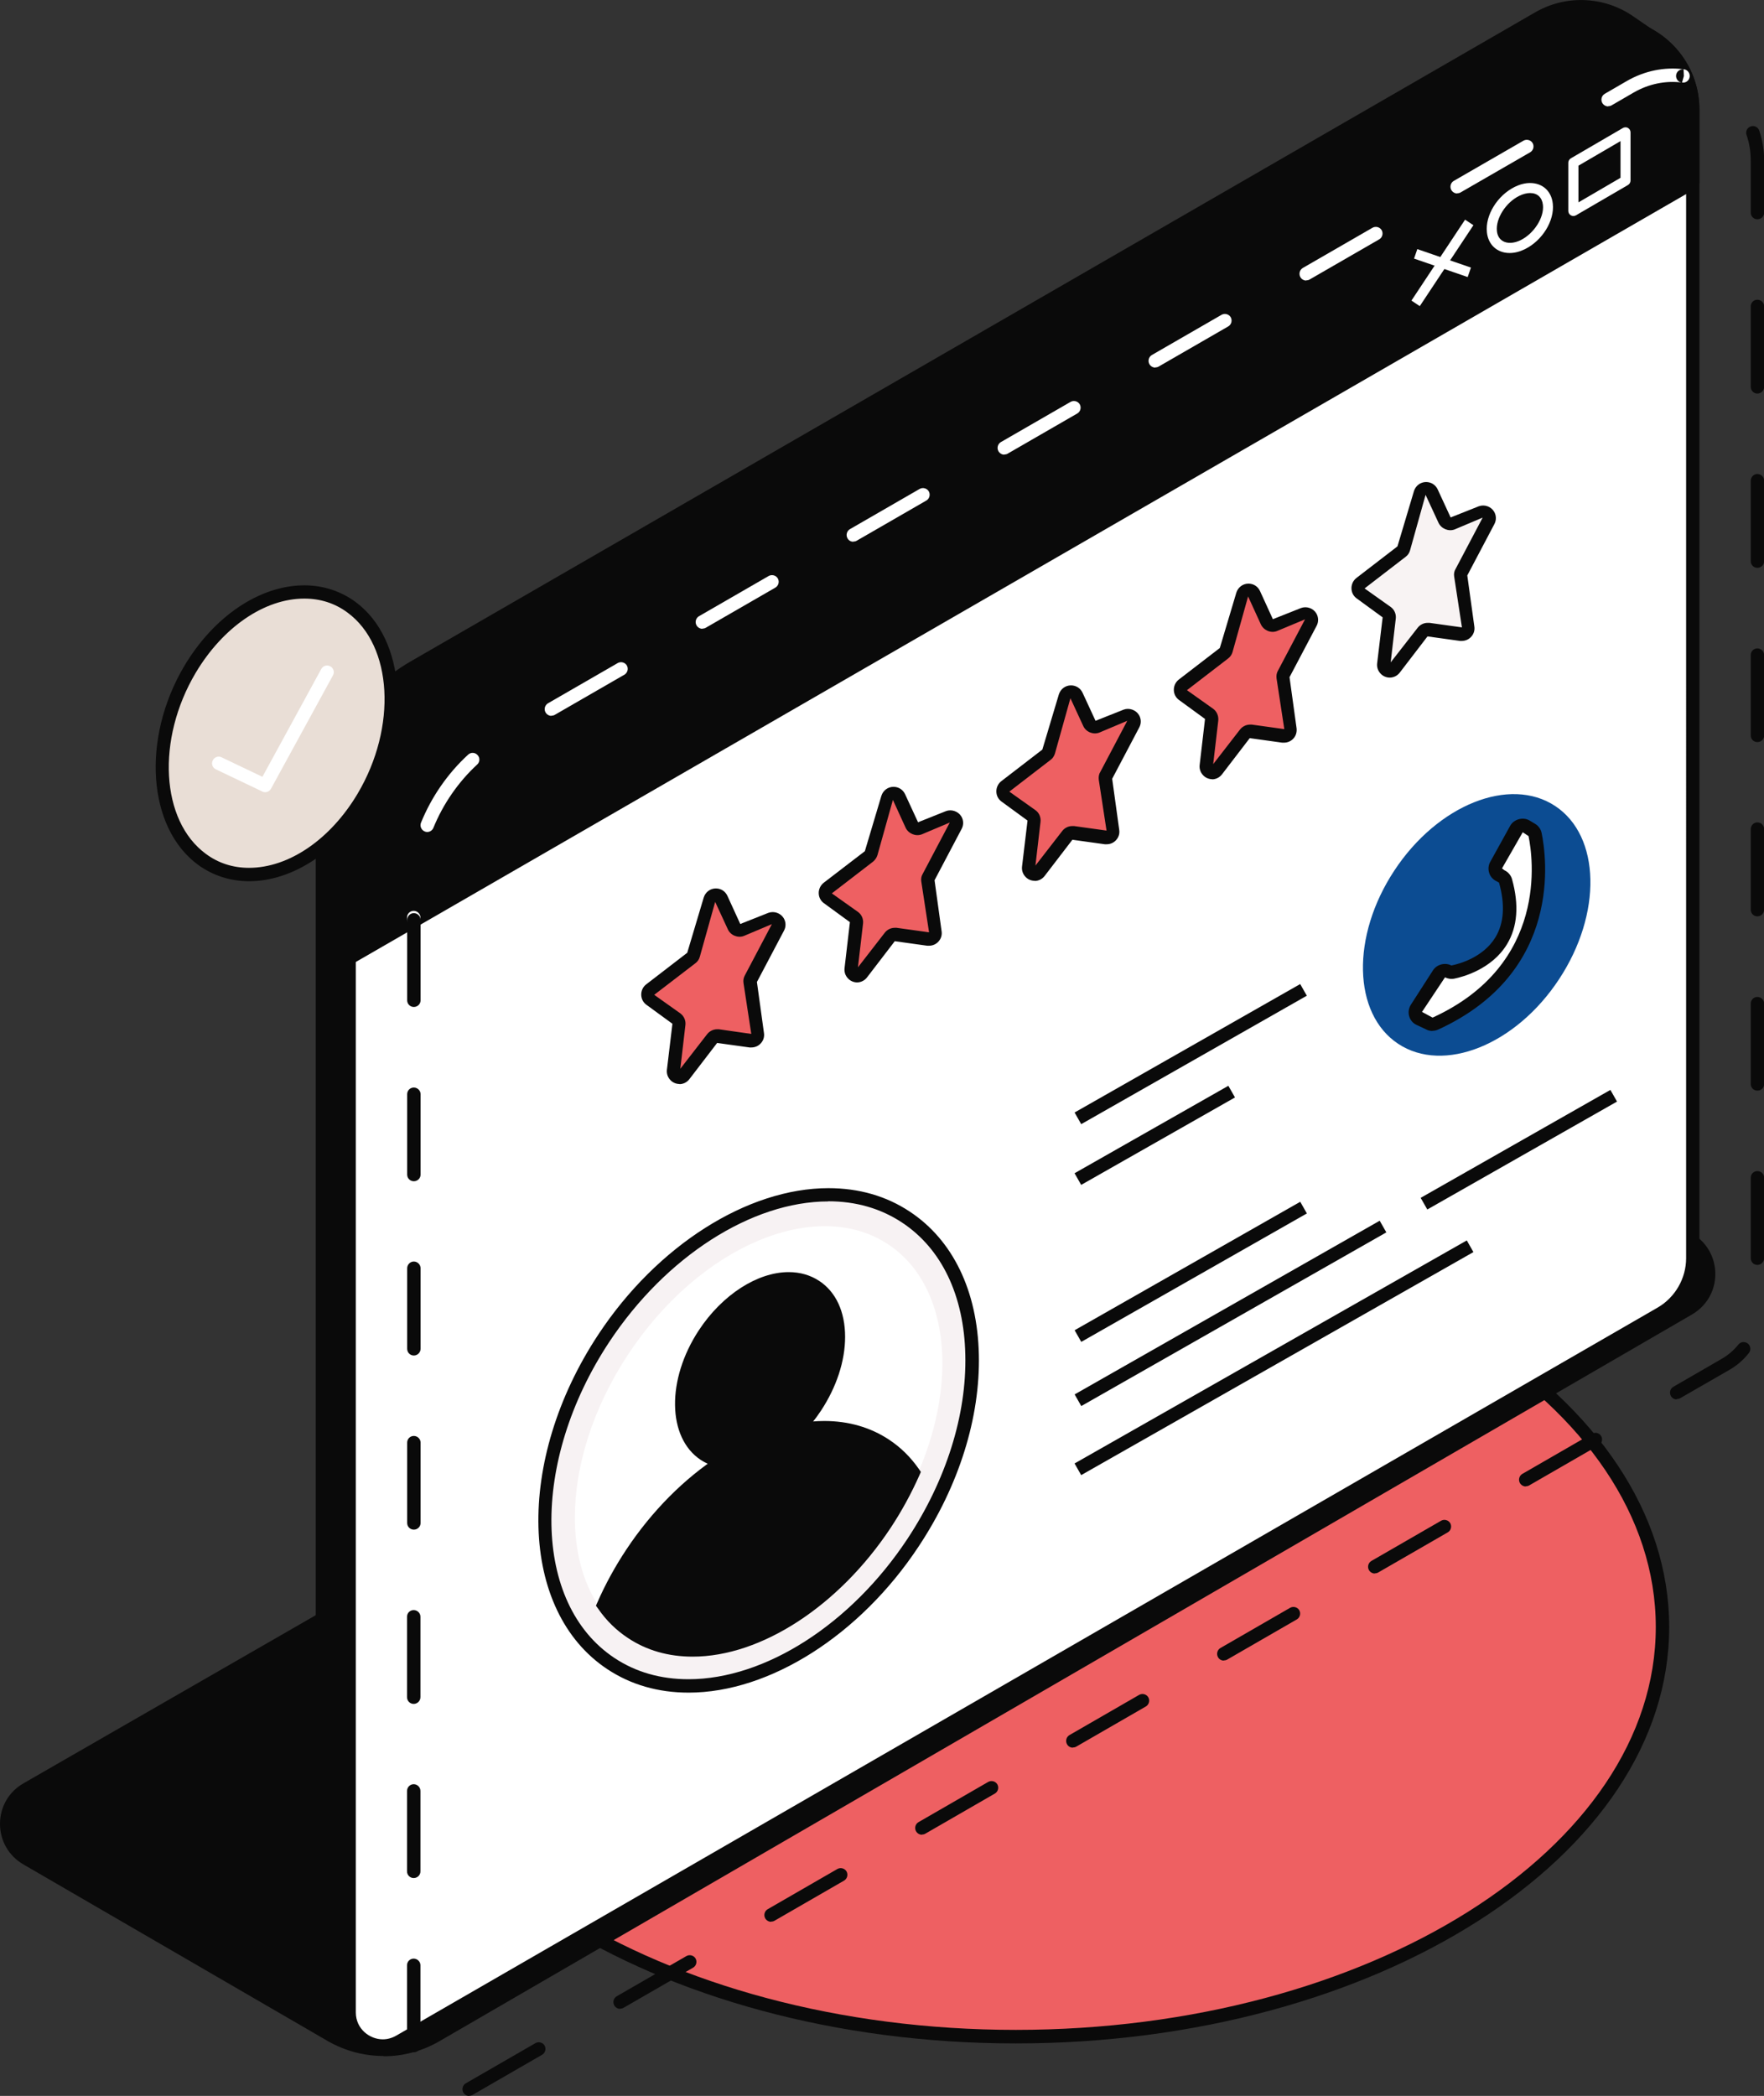 <svg xmlns="http://www.w3.org/2000/svg" id="Layer_2" data-name="Layer 2" viewBox="0 0 125.03 148.53"><rect x="0" y="0" width="125.03" height="148.53" fill="#333333" stroke="none"/><defs><style>      .cls-1 {        fill: #f7f2f3;      }      .cls-1, .cls-2, .cls-3, .cls-4, .cls-5, .cls-6, .cls-7 {        stroke-width: 0px;      }      .cls-2 {        fill: #f8f3f3;      }      .cls-3 {        fill: #0a0a0a;      }      .cls-4 {        fill: #0c4c92;      }      .cls-5 {        fill: #ee6062;      }      .cls-6 {        fill: #fff;      }      .cls-7 {        fill: #e9ded6;      }    </style></defs><g id="Layer_1-2" data-name="Layer 1"><g><g><g><path class="cls-5" d="m117.84,115.3c0,16.03-20.52,29.03-45.84,29.03s-45.84-13-45.84-29.03,20.52-29.03,45.84-29.03,45.84,13,45.84,29.03Z"></path><path class="cls-3" d="m72,144.81c-25.54,0-46.31-13.24-46.31-29.5s20.78-29.5,46.31-29.5,46.31,13.24,46.31,29.5-20.78,29.5-46.31,29.5Zm0-58.06c-25.01,0-45.36,12.81-45.36,28.55s20.35,28.55,45.36,28.55,45.36-12.81,45.36-28.55-20.35-28.55-45.36-28.55Z"></path></g><g><path class="cls-3" d="m23.45,144.22l-21.56-12.51c-1.89-1.1-1.89-3.83,0-4.92l89.29-51.36c2.31-1.33,5.16-1.32,7.46.03l21.05,12.36c1.88,1.1,1.87,3.82-.01,4.91l-88.78,51.5c-2.3,1.34-5.15,1.34-7.45,0Z"></path><path class="cls-3" d="m27.18,145.7c-1.39,0-2.76-.37-3.97-1.07l-21.56-12.51C.62,131.52,0,130.45,0,129.25c0-1.2.62-2.27,1.66-2.87l89.29-51.36c2.41-1.39,5.54-1.38,7.94.04l21.05,12.36c1.03.6,1.64,1.68,1.64,2.87,0,1.19-.62,2.26-1.65,2.86l-88.78,51.5c-1.2.7-2.57,1.07-3.96,1.07Zm67.71-70.79c-1.21,0-2.41.32-3.46.93L2.14,127.2c-.74.43-1.19,1.19-1.19,2.05,0,.86.44,1.62,1.18,2.05l21.56,12.51c2.12,1.23,4.86,1.23,6.98,0l88.78-51.5c.74-.43,1.18-1.19,1.18-2.04,0-.85-.44-1.62-1.17-2.05l-21.05-12.36c-1.07-.63-2.28-.96-3.52-.96Z"></path></g><g><path class="cls-3" d="m109.06,1.28L29.34,47.28c-4.02,2.32-6.49,6.6-6.49,11.24v82.83c0,.82.4,1.51.99,1.93l2.14,1.42,89.84-52.88c1.4-.81,2.27-2.31,2.27-3.92l-.75-85.09-1.97-1.35c-1.79-1.17-4.18-1.39-6.3-.17Z"></path><path class="cls-3" d="m25.98,145.18c-.09,0-.18-.03-.26-.08l-2.14-1.42c-.77-.55-1.2-1.39-1.2-2.32V58.52c0-4.79,2.58-9.26,6.73-11.65L108.82.87c2.13-1.23,4.76-1.14,6.8.19l1.98,1.36c.13.09.21.23.21.39l.75,85.09c0,1.79-.96,3.45-2.5,4.34l-89.83,52.88c-.07.04-.16.07-.24.07ZM112.05.94c-.97,0-1.9.25-2.76.75L29.58,47.69c-3.86,2.23-6.25,6.38-6.25,10.83v82.83c0,.62.29,1.18.79,1.54l1.88,1.25,89.58-52.73c1.26-.72,2.03-2.07,2.03-3.52l-.75-84.84-1.77-1.21c-.91-.59-1.96-.91-3.03-.91Z"></path></g><g><path class="cls-6" d="m110.95,2.54L31.23,48.54c-4.02,2.32-6.49,6.6-6.49,11.24v82.83c0,1.83,1.98,2.98,3.57,2.06l89.4-51.59c1.4-.81,2.27-2.31,2.27-3.92V7.75c0-4.63-5.01-7.53-9.03-5.21Z"></path><path class="cls-3" d="m27.12,145.47h0c-1.58,0-2.86-1.28-2.86-2.86V59.78c0-4.79,2.58-9.26,6.73-11.65L110.71,2.13c1.01-.58,2.1-.88,3.24-.88,3.58,0,6.5,2.92,6.5,6.5v81.41c0,1.78-.96,3.44-2.5,4.34l-89.4,51.59c-.44.25-.93.39-1.42.39ZM113.95,2.2c-.97,0-1.9.25-2.76.75L31.47,48.95c-3.86,2.23-6.25,6.38-6.25,10.83v82.83c0,1.18.99,1.91,1.91,1.91h0c.33,0,.65-.09.95-.26l89.4-51.59c1.25-.72,2.03-2.07,2.03-3.51V7.75c0-3.06-2.49-5.55-5.55-5.55Z"></path></g><g><path class="cls-3" d="m110.95,2.54L31.23,48.54c-4.02,2.32-6.49,6.6-6.49,11.24v8.12L119.97,12.94v-5.19c0-4.63-5.01-7.53-9.03-5.21Z"></path><path class="cls-3" d="m24.74,68.37c-.08,0-.16-.02-.24-.06-.15-.08-.24-.24-.24-.41v-8.12c0-4.79,2.58-9.26,6.73-11.65L110.71,2.13c1.01-.58,2.1-.88,3.24-.88,3.58,0,6.5,2.92,6.5,6.5v5.19c0,.17-.09.33-.24.41L24.98,68.31c-.07.04-.16.06-.24.06ZM113.95,2.2c-.97,0-1.9.25-2.76.75L31.47,48.95c-3.86,2.23-6.25,6.38-6.25,10.83v7.29L119.5,12.67v-4.92c0-3.06-2.49-5.55-5.55-5.55Z"></path></g><g><rect class="cls-6" x="101.89" y="16.63" width=".71" height="4.02" transform="translate(51.33 109.25) rotate(-71)"></rect><rect class="cls-6" x="98.81" y="18.28" width="6.88" height=".71" transform="translate(30.21 93.56) rotate(-56.46)"></rect><path class="cls-6" d="m107,17.93c-.88,0-1.52-.58-1.61-1.47-.13-1.2.74-2.61,1.98-3.22.37-.18.73-.27,1.08-.27.89,0,1.52.58,1.61,1.47.13,1.2-.74,2.61-1.98,3.22-.37.18-.73.27-1.08.27Zm1.45-4.25c-.24,0-.5.07-.77.2-.95.47-1.68,1.61-1.58,2.5.08.78.83,1.05,1.68.64.95-.47,1.68-1.61,1.58-2.5-.06-.53-.39-.84-.91-.84Z"></path><path class="cls-6" d="m111.52,15.31c-.06,0-.12-.02-.18-.05-.11-.06-.18-.18-.18-.31v-3.42c0-.13.07-.24.18-.31l3.69-2.15c.11-.06.25-.07.36,0,.11.06.18.18.18.31v3.42c0,.13-.07.24-.18.31l-3.69,2.15c-.06.03-.12.05-.18.05Zm.36-3.57v2.6l2.98-1.74v-2.6l-2.98,1.74Z"></path></g><g><path class="cls-6" d="m29.32,65.64c-.26,0-.47-.21-.47-.47v-.15c0-.26.21-.47.47-.47s.48.21.48.47v.15c0,.26-.21.47-.48.47Zm.96-6.68c-.06,0-.12-.01-.18-.04-.24-.1-.36-.38-.26-.62.74-1.82,1.89-3.49,3.34-4.82.19-.18.49-.17.67.03.18.19.17.49-.03.67-1.34,1.24-2.41,2.79-3.1,4.48-.07.18-.25.3-.44.3Zm8.8-8.23c-.16,0-.32-.09-.41-.24-.13-.23-.05-.52.17-.65l4.94-2.85c.23-.13.52-.05.65.17.13.23.05.52-.17.65l-4.94,2.85c-.07.04-.16.06-.24.06Zm10.7-6.17c-.16,0-.32-.09-.41-.24-.13-.23-.05-.52.17-.65l4.94-2.85c.23-.13.52-.05.65.17.13.23.05.52-.17.65l-4.94,2.85c-.07.04-.16.06-.24.06Zm10.7-6.17c-.16,0-.32-.08-.41-.24-.13-.23-.05-.52.17-.65l4.94-2.85c.23-.13.52-.05.65.17.13.23.05.52-.17.65l-4.94,2.85c-.07.04-.16.06-.24.06Zm10.7-6.17c-.16,0-.32-.09-.41-.24-.13-.23-.05-.52.17-.65l4.94-2.85c.23-.13.52-.05.65.17.13.23.05.52-.17.65l-4.94,2.85c-.07.04-.16.06-.24.06Zm10.7-6.17c-.16,0-.32-.09-.41-.24-.13-.23-.05-.52.17-.65l4.94-2.85c.23-.13.52-.05.65.17.13.23.05.52-.17.65l-4.94,2.85c-.07.04-.16.06-.24.06Zm10.7-6.17c-.16,0-.32-.08-.41-.24-.13-.23-.05-.52.17-.65l4.94-2.85c.23-.13.52-.05.65.17.13.23.05.52-.17.65l-4.94,2.85c-.07.04-.16.06-.24.06Zm10.7-6.17c-.16,0-.32-.09-.41-.24-.13-.23-.05-.52.17-.65l4.94-2.85c.23-.13.52-.05.65.17.13.23.05.52-.17.65l-4.94,2.85c-.07.04-.16.06-.24.06Zm10.7-6.17c-.16,0-.32-.09-.41-.24-.13-.23-.05-.52.17-.65l1.57-.91c1.25-.72,2.66-1.01,4.04-.83.26.03.44.27.41.53-.03.26-.26.45-.53.41-1.17-.15-2.37.09-3.44.71l-1.57.91c-.07.04-.16.06-.24.06Z"></path><path class="cls-3" d="m33.25,148.53c-.16,0-.32-.09-.41-.24-.13-.23-.05-.52.17-.65l4.94-2.85c.23-.13.52-.05.65.17.13.23.05.52-.17.65l-4.94,2.85c-.07.04-.16.06-.24.06Zm-3.93-3.09c-.26,0-.47-.21-.47-.47v-5.7c0-.26.21-.47.47-.47s.48.21.48.47v5.7c0,.26-.21.47-.48.47Zm14.63-3.08c-.16,0-.32-.09-.41-.24-.13-.23-.05-.52.17-.65l4.94-2.85c.23-.13.52-.05.65.17.13.23.05.52-.17.65l-4.94,2.85c-.07.04-.16.06-.24.06Zm10.7-6.17c-.16,0-.32-.09-.41-.24-.13-.23-.05-.52.17-.65l4.94-2.85c.23-.13.52-.05.65.17.13.23.05.52-.17.65l-4.94,2.85c-.07.04-.16.06-.24.06Zm-25.33-3.1c-.26,0-.47-.21-.47-.47v-5.7c0-.26.21-.48.47-.48s.48.21.48.48v5.7c0,.26-.21.47-.48.47Zm36.02-3.07c-.16,0-.32-.09-.41-.24-.13-.23-.05-.52.17-.65l4.94-2.85c.23-.13.52-.05.65.17.13.23.05.52-.17.65l-4.94,2.85c-.07.04-.16.06-.24.06Zm10.7-6.17c-.16,0-.32-.08-.41-.24-.13-.23-.05-.52.17-.65l4.94-2.85c.23-.13.52-.05.65.17.13.23.05.52-.17.65l-4.94,2.85c-.07.04-.16.06-.24.06Zm-46.72-3.1c-.26,0-.47-.21-.47-.48v-5.7c0-.26.21-.47.47-.47s.48.21.48.47v5.7c0,.26-.21.48-.48.48Zm57.42-3.07c-.16,0-.32-.08-.41-.24-.13-.23-.05-.52.17-.65l4.94-2.85c.23-.13.52-.05.65.17.13.23.05.52-.17.65l-4.94,2.85c-.07.04-.16.06-.24.06Zm10.7-6.17c-.16,0-.32-.09-.41-.24-.13-.23-.05-.52.17-.65l4.94-2.85c.23-.13.52-.05.65.17.13.23.05.52-.17.65l-4.94,2.85c-.07.04-.16.06-.24.06Zm-68.11-3.11c-.26,0-.47-.21-.47-.47v-5.7c0-.26.21-.47.47-.47s.48.21.48.47v5.7c0,.26-.21.47-.48.47Zm78.81-3.06c-.16,0-.32-.09-.41-.24-.13-.23-.05-.52.17-.65l4.94-2.85c.23-.13.52-.05.65.17.13.23.05.52-.17.65l-4.94,2.85c-.07.04-.16.06-.24.06Zm10.7-6.17c-.16,0-.32-.08-.41-.24-.13-.23-.05-.52.17-.65l3.46-2c.44-.26.83-.59,1.15-.99.16-.21.46-.24.67-.08.21.16.24.46.08.67-.39.5-.87.91-1.42,1.22l-3.46,1.99c-.07.04-.16.06-.24.06Zm-89.51-3.11c-.26,0-.47-.21-.47-.48v-5.7c0-.26.21-.48.47-.48s.48.21.48.48v5.7c0,.26-.21.48-.48.48Zm95.23-6.42c-.26,0-.47-.21-.47-.48v-5.7c0-.26.21-.47.47-.47s.48.21.48.47v5.7c0,.26-.21.48-.48.48Zm-95.23-5.93c-.26,0-.47-.21-.47-.47v-5.7c0-.26.21-.47.47-.47s.48.21.48.47v5.7c0,.26-.21.47-.48.47Zm95.23-6.42c-.26,0-.47-.21-.47-.47v-5.7c0-.26.21-.47.47-.47s.48.21.48.47v5.7c0,.26-.21.47-.48.47Zm-95.23-5.93c-.26,0-.47-.21-.47-.47v-5.7c0-.26.21-.48.47-.48s.48.21.48.48v5.7c0,.26-.21.47-.48.47Zm95.23-6.42c-.26,0-.47-.21-.47-.48v-5.7c0-.26.21-.48.47-.48s.48.21.48.48v5.7c0,.26-.21.48-.48.48Zm0-12.35c-.26,0-.47-.21-.47-.47v-5.7c0-.26.21-.47.47-.47s.48.21.48.47v5.7c0,.26-.21.47-.48.47Zm0-12.35c-.26,0-.47-.21-.47-.47v-5.7c0-.26.21-.48.47-.48s.48.21.48.48v5.7c0,.26-.21.47-.48.47Zm0-12.35c-.26,0-.47-.21-.47-.48v-5.7c0-.26.21-.47.47-.47s.48.21.48.47v5.7c0,.26-.21.48-.48.48Zm0-12.35c-.26,0-.47-.21-.47-.47v-3.7c0-.63-.1-1.24-.3-1.81-.08-.25.05-.52.3-.6.25-.09.52.05.6.29.23.67.35,1.39.35,2.12v3.7c0,.26-.21.47-.48.47Zm-5.34-9.68c-.26-.03-.45-.27-.42-.53.03-.26.26-.44.53-.42l.02.48-.13.46Z"></path></g></g><path class="cls-4" d="m98.83,61.69c-3.07,4.65-2.95,10.15.27,12.28,3.22,2.13,8.33.09,11.4-4.57,3.07-4.65,2.95-10.15-.27-12.28-3.22-2.13-8.33-.09-11.4,4.57Z"></path><g><path class="cls-6" d="m108.17,58.57l.4.24c.12.07.21.19.24.33.3,1.43,1.54,9.46-7.06,13.39-.14.06-.3.06-.44,0l-.7-.33c-.28-.13-.38-.48-.21-.75l1.57-2.44c.15-.23.44-.3.68-.17h0c.11.06.23.07.35.05.95-.2,5.14-1.37,3.72-6.46-.04-.14-.14-.26-.28-.33l-.15-.07c-.27-.13-.38-.46-.23-.72l1.41-2.54c.14-.26.47-.34.72-.19Z"></path><path class="cls-3" d="m101.53,73.06c-.15,0-.3-.03-.43-.1l-.7-.33c-.26-.12-.45-.35-.52-.62-.08-.27-.03-.57.12-.81l1.57-2.44c.27-.42.86-.57,1.3-.34.53-.1,2.25-.56,3.12-1.99.61-1,.7-2.31.26-3.88l-.18-.1c-.25-.12-.44-.33-.52-.59-.08-.26-.06-.55.08-.79l1.41-2.55c.26-.47.92-.65,1.38-.37l.4.24c.23.14.4.38.45.65.33,1.61,1.56,9.85-7.33,13.92-.13.06-.27.09-.41.09Zm.89-3.8l-1.63,2.45.74.4s.01,0,.02,0c8.22-3.76,7.1-11.37,6.79-12.86l-.41-.27-1.47,2.56.17.13c.26.12.46.35.54.63.51,1.83.39,3.39-.36,4.62-1.07,1.76-3.12,2.31-3.72,2.43-.24.05-.47.01-.67-.09Z"></path></g><g><g><path class="cls-7" d="m13.47,47.44c-2.93,4.93-2.55,10.96.84,13.45,3.39,2.5,8.52.52,11.45-4.41,2.93-4.93,2.55-10.96-.84-13.45-3.39-2.5-8.52-.52-11.45,4.41Z"></path><path class="cls-3" d="m17.65,62.45h0c-1.33,0-2.58-.41-3.62-1.17-3.58-2.63-4.01-8.95-.97-14.08,2.1-3.53,5.36-5.72,8.51-5.72,1.33,0,2.58.41,3.62,1.17,3.58,2.63,4.01,8.95.97,14.08-2.1,3.53-5.36,5.72-8.51,5.72Zm3.92-20.03c-2.82,0-5.77,2.02-7.7,5.26-2.8,4.72-2.48,10.48.72,12.83.89.66,1.92.99,3.06.99,2.82,0,5.77-2.01,7.7-5.26,2.8-4.72,2.48-10.48-.72-12.83-.89-.66-1.92-.99-3.06-.99Z"></path></g><path class="cls-6" d="m18.79,56.14c-.07,0-.14-.01-.2-.05l-3.29-1.57c-.24-.11-.34-.4-.22-.63.11-.24.4-.34.63-.22l2.89,1.38,4.17-7.64c.13-.23.41-.32.64-.19.23.12.32.41.19.64l-4.39,8.03c-.09.16-.25.25-.42.25Z"></path></g><g><g><path class="cls-1" d="m42.79,94.82c-5.77,8.74-5.55,19.06.51,23.06,6.05,4,15.64.16,21.42-8.58,5.77-8.74,5.55-19.06-.51-23.06-6.05-4-15.64-.16-21.42,8.58Z"></path><path class="cls-3" d="m48.81,119.95h0c-2.16,0-4.1-.56-5.76-1.66-6.26-4.14-6.55-14.78-.64-23.72,4.16-6.3,10.57-10.37,16.31-10.37,2.16,0,4.1.56,5.76,1.66,3.06,2.02,4.8,5.62,4.9,10.14.1,4.45-1.41,9.28-4.26,13.58-4.16,6.3-10.57,10.37-16.31,10.37Zm9.9-34.81c-5.43,0-11.52,3.91-15.52,9.95-5.62,8.5-5.45,18.56.37,22.41,1.51,1,3.27,1.5,5.24,1.5h0c5.43,0,11.52-3.9,15.52-9.95,2.74-4.15,4.2-8.78,4.1-13.04-.09-4.2-1.68-7.52-4.48-9.37-1.51-1-3.27-1.51-5.24-1.51Z"></path></g><path class="cls-6" d="m44.53,95.97c-5.07,7.67-5.04,16.63.06,20,5.1,3.37,13.35-.11,18.42-7.79,5.07-7.67,5.04-16.63-.06-20-5.1-3.37-13.35.11-18.42,7.79Z"></path><g><path class="cls-3" d="m64.74,104.36c-.54,1.23-1.2,2.45-1.99,3.65-4.97,7.51-13.02,10.95-17.98,7.67-.78-.52-1.44-1.17-1.99-1.94.54-1.23,1.21-2.45,1.99-3.65,4.97-7.51,13.02-10.95,17.98-7.67.78.52,1.44,1.17,1.99,1.94Z"></path><path class="cls-3" d="m49.1,117.4c-1.72,0-3.27-.44-4.59-1.32-.82-.54-1.53-1.23-2.11-2.07l-.16-.22.11-.25c.56-1.28,1.25-2.53,2.03-3.71,3.67-5.54,9.18-9.13,14.04-9.13,1.72,0,3.27.45,4.59,1.32.82.54,1.53,1.24,2.11,2.07l.15.22-.11.25c-.57,1.28-1.25,2.53-2.03,3.71-3.67,5.54-9.18,9.13-14.04,9.13Zm-5.77-3.72c.49.64,1.06,1.18,1.7,1.6,1.17.77,2.54,1.16,4.07,1.16,4.55,0,9.75-3.42,13.25-8.7.7-1.06,1.32-2.18,1.84-3.33-.48-.64-1.06-1.18-1.7-1.6-1.17-.77-2.54-1.17-4.07-1.17-4.55,0-9.75,3.42-13.25,8.7-.7,1.06-1.32,2.18-1.84,3.33Z"></path></g><g><path class="cls-3" d="m49.94,94.52c-2.17,3.28-2.17,7.11,0,8.54,2.17,1.43,5.68-.07,7.85-3.35,2.17-3.28,2.17-7.11,0-8.54-2.17-1.43-5.68.07-7.85,3.35Z"></path><path class="cls-3" d="m51.83,104.08c-.81,0-1.53-.21-2.16-.62-2.38-1.57-2.44-5.7-.13-9.2,1.65-2.5,4.14-4.11,6.36-4.11.81,0,1.53.21,2.16.62,1.19.78,1.84,2.19,1.84,3.97,0,1.71-.61,3.56-1.71,5.23-1.65,2.5-4.14,4.11-6.36,4.11Zm4.07-12.98c-1.9,0-4.09,1.45-5.56,3.68-2.02,3.06-2.08,6.6-.14,7.88.47.31,1.01.46,1.63.46,1.9,0,4.09-1.45,5.56-3.68,1-1.51,1.55-3.18,1.55-4.7,0-1.45-.5-2.58-1.41-3.18-.47-.31-1.02-.46-1.63-.46Z"></path></g></g><rect class="cls-3" x="75.2" y="89.66" width="18.4" height=".95" transform="translate(-33.54 53.55) rotate(-29.65)"></rect><rect class="cls-3" x="75.2" y="74.23" width="18.4" height=".95" transform="translate(-25.91 51.53) rotate(-29.65)"></rect><rect class="cls-3" x="75.58" y="79.98" width="12.54" height=".95" transform="translate(-29.07 50.97) rotate(-29.62)"></rect><rect class="cls-3" x="74.31" y="95.75" width="31.98" height=".95" transform="translate(-35.76 57.2) rotate(-29.62)"></rect><rect class="cls-3" x="74.77" y="92.6" width="24.88" height=".95" transform="translate(-34.62 55.33) rotate(-29.65)"></rect><rect class="cls-3" x="99.92" y="81.01" width="15.47" height=".95" transform="translate(-26.21 63.87) rotate(-29.63)"></rect><g><g><path class="cls-5" d="m51.14,63.69l.92,1.99c.09.2.33.3.54.22l2.05-.77c.37-.14.71.25.53.6l-1.92,3.64c-.04.08-.06.17-.04.26l.5,3.65c.04.28-.2.52-.48.48l-2.3-.32c-.15-.02-.3.04-.4.16l-2.01,2.59c-.27.34-.81.12-.76-.31l.38-3.26c.02-.15-.05-.3-.17-.39l-1.86-1.4c-.23-.17-.23-.51,0-.68l2.91-2.24c.07-.05.12-.13.15-.21l1.19-3.94c.11-.38.63-.41.79-.06Z"></path><path class="cls-3" d="m48.17,76.82c-.26,0-.51-.11-.68-.31-.17-.19-.25-.44-.22-.7l.39-3.26-1.85-1.35c-.23-.17-.36-.43-.36-.72,0-.29.13-.55.35-.72l2.91-2.24,1.17-3.92c.12-.38.46-.64.86-.64.36,0,.67.2.82.53l.91,1.99,1.99-.79c.41-.15.87.02,1.09.38.16.27.17.6.02.88l-1.92,3.64.5,3.62c.04.26-.04.52-.21.71-.17.2-.42.31-.68.31-.02,0-.1,0-.13,0l-2.3-.32-1.97,2.57c-.17.22-.43.35-.71.35Zm2.53-12.94l-1.1,3.93c-.05.18-.16.34-.31.45l-2.92,2.24,1.86,1.32c.26.2.39.51.35.83l-.36,3.09,1.9-2.45c.17-.22.44-.35.71-.35.02,0,.1,0,.12,0l2.3.33-.55-3.6c-.03-.19,0-.37.09-.54l1.92-3.64-1.99.84c-.43.16-.94-.05-1.13-.47l-.92-1.99Z"></path></g><g><path class="cls-5" d="m63.72,56.49l.91,1.99c.09.2.33.3.54.22l2.05-.77c.37-.14.71.25.53.6l-1.92,3.64c-.04.08-.06.17-.05.26l.5,3.65c.04.28-.2.52-.48.48l-2.3-.32c-.15-.02-.3.04-.4.16l-2.01,2.59c-.26.34-.81.12-.76-.31l.38-3.26c.02-.15-.05-.3-.17-.39l-1.86-1.4c-.23-.17-.23-.51,0-.68l2.91-2.24c.07-.05.12-.13.15-.21l1.19-3.94c.11-.38.63-.41.8-.06Z"></path><path class="cls-3" d="m60.76,69.62c-.26,0-.51-.11-.68-.31-.17-.19-.25-.44-.22-.7l.38-3.26-1.85-1.35c-.23-.17-.36-.43-.36-.72,0-.28.13-.54.35-.72l2.92-2.24,1.17-3.92c.12-.38.46-.64.86-.64.36,0,.67.2.82.52l.92,1.99,1.98-.79c.4-.15.87.02,1.09.38.16.27.17.6.02.88l-1.92,3.64.5,3.62c.04.26-.04.52-.21.71-.17.2-.42.31-.68.31-.02,0-.11,0-.13,0l-2.3-.32-1.97,2.57c-.17.22-.43.35-.71.35Zm2.53-12.94l-1.1,3.93c-.06.18-.17.34-.32.46l-2.91,2.24,1.86,1.32c.26.19.39.51.35.83l-.36,3.09,1.9-2.45c.17-.22.43-.35.71-.35.02,0,.1,0,.13,0l2.3.32-.55-3.6c-.03-.18,0-.38.1-.54l1.92-3.64-1.99.84c-.43.16-.94-.05-1.14-.47l-.91-1.99Z"></path></g><g><path class="cls-5" d="m76.31,49.29l.91,1.99c.09.2.33.3.54.22l2.05-.77c.37-.14.71.25.53.6l-1.92,3.64c-.04.08-.06.17-.05.26l.5,3.65c.04.28-.2.52-.48.48l-2.3-.32c-.15-.02-.3.04-.4.16l-2.01,2.59c-.26.34-.81.12-.76-.31l.38-3.26c.02-.15-.05-.3-.17-.39l-1.86-1.4c-.23-.17-.23-.51,0-.68l2.91-2.24c.07-.05.12-.13.15-.21l1.19-3.94c.11-.38.63-.41.8-.06Z"></path><path class="cls-3" d="m73.34,62.42c-.26,0-.51-.11-.68-.31-.17-.19-.25-.44-.22-.7l.39-3.26-1.85-1.35c-.23-.17-.36-.43-.36-.72,0-.28.13-.55.35-.72l2.91-2.24,1.17-3.91c.12-.38.46-.64.86-.64.36,0,.67.2.82.52l.92,1.99,1.99-.79c.4-.15.87.02,1.09.38.16.27.17.6.02.88l-1.92,3.64.5,3.62c.04.26-.04.52-.21.71-.17.2-.42.31-.68.31-.02,0-.11,0-.13,0l-2.3-.32-1.97,2.57c-.17.22-.43.35-.71.35Zm2.53-12.94l-1.1,3.93c-.06.18-.16.34-.32.45l-2.91,2.24,1.86,1.32c.26.19.39.51.35.83l-.36,3.09,1.9-2.45c.17-.22.43-.35.71-.35.02,0,.1,0,.13,0l2.3.32-.55-3.6c-.02-.19,0-.38.1-.54l1.92-3.64-1.99.84c-.43.16-.94-.05-1.13-.47l-.92-1.99Z"></path></g><g><path class="cls-5" d="m88.89,42.09l.92,1.99c.09.2.33.3.54.22l2.05-.77c.37-.14.71.25.53.6l-1.92,3.64c-.04.08-.06.17-.05.26l.5,3.65c.04.28-.2.52-.48.48l-2.3-.32c-.15-.02-.3.04-.4.16l-2.01,2.59c-.26.34-.81.12-.76-.31l.38-3.26c.02-.15-.05-.3-.17-.39l-1.86-1.4c-.23-.17-.23-.51,0-.68l2.91-2.24c.07-.05.12-.13.15-.22l1.19-3.94c.11-.38.63-.41.79-.05Z"></path><path class="cls-3" d="m85.93,55.22c-.26,0-.51-.11-.68-.31-.17-.19-.25-.44-.22-.7l.38-3.26-1.85-1.35c-.23-.17-.36-.43-.36-.72,0-.28.13-.55.35-.72l2.91-2.24,1.17-3.92c.12-.38.46-.64.86-.64.36,0,.67.2.82.53l.91,1.99,1.99-.79c.4-.15.87.01,1.09.38.16.27.17.6.02.88l-1.92,3.64.5,3.62c.03.26-.04.52-.21.71-.17.2-.42.31-.68.31-.02,0-.11,0-.13,0l-2.3-.32-1.97,2.57c-.17.22-.43.35-.71.35Zm2.53-12.94l-1.1,3.93c-.05.18-.16.34-.32.46l-2.91,2.24,1.86,1.32c.26.19.39.51.36.83l-.36,3.09,1.9-2.45c.17-.22.44-.35.71-.35.02,0,.1,0,.13,0l2.3.32-.55-3.6c-.02-.19,0-.37.1-.54l1.92-3.64-1.99.83c-.43.17-.94-.05-1.14-.47l-.91-1.99Z"></path></g><g><path class="cls-2" d="m101.48,34.88l.91,1.99c.09.2.33.3.54.22l2.05-.77c.37-.14.71.25.53.6l-1.92,3.64c-.04.08-.06.17-.05.26l.5,3.65c.04.28-.2.52-.48.48l-2.3-.32c-.15-.02-.3.04-.39.16l-2.01,2.59c-.27.34-.81.12-.76-.31l.39-3.26c.02-.15-.05-.3-.17-.39l-1.86-1.4c-.23-.17-.23-.51,0-.68l2.91-2.24c.07-.05.12-.13.15-.21l1.19-3.94c.11-.38.63-.41.8-.05Z"></path><path class="cls-3" d="m98.51,48.02c-.26,0-.51-.11-.68-.31-.17-.19-.25-.44-.22-.7l.39-3.26-1.85-1.35c-.23-.17-.36-.43-.36-.72,0-.28.13-.55.35-.72l2.91-2.24,1.17-3.92c.12-.38.46-.64.86-.64.36,0,.67.2.82.52l.92,1.99,1.99-.79c.4-.15.87.01,1.09.38.16.27.17.6.02.88l-1.92,3.64.5,3.62c.04.26-.04.52-.21.71-.17.2-.42.31-.68.31-.02,0-.11,0-.13,0l-2.3-.32-1.97,2.57c-.17.22-.43.35-.71.35Zm2.53-12.94l-1.1,3.93c-.05.18-.16.34-.31.45l-2.91,2.24,1.86,1.32c.26.19.39.51.35.83l-.36,3.09,1.91-2.45c.17-.22.43-.35.71-.35.02,0,.1,0,.13,0l2.3.32-.55-3.6c-.03-.19,0-.38.1-.54l1.92-3.64-1.99.84c-.43.16-.94-.05-1.14-.47l-.92-1.99Z"></path></g></g></g></g></svg>